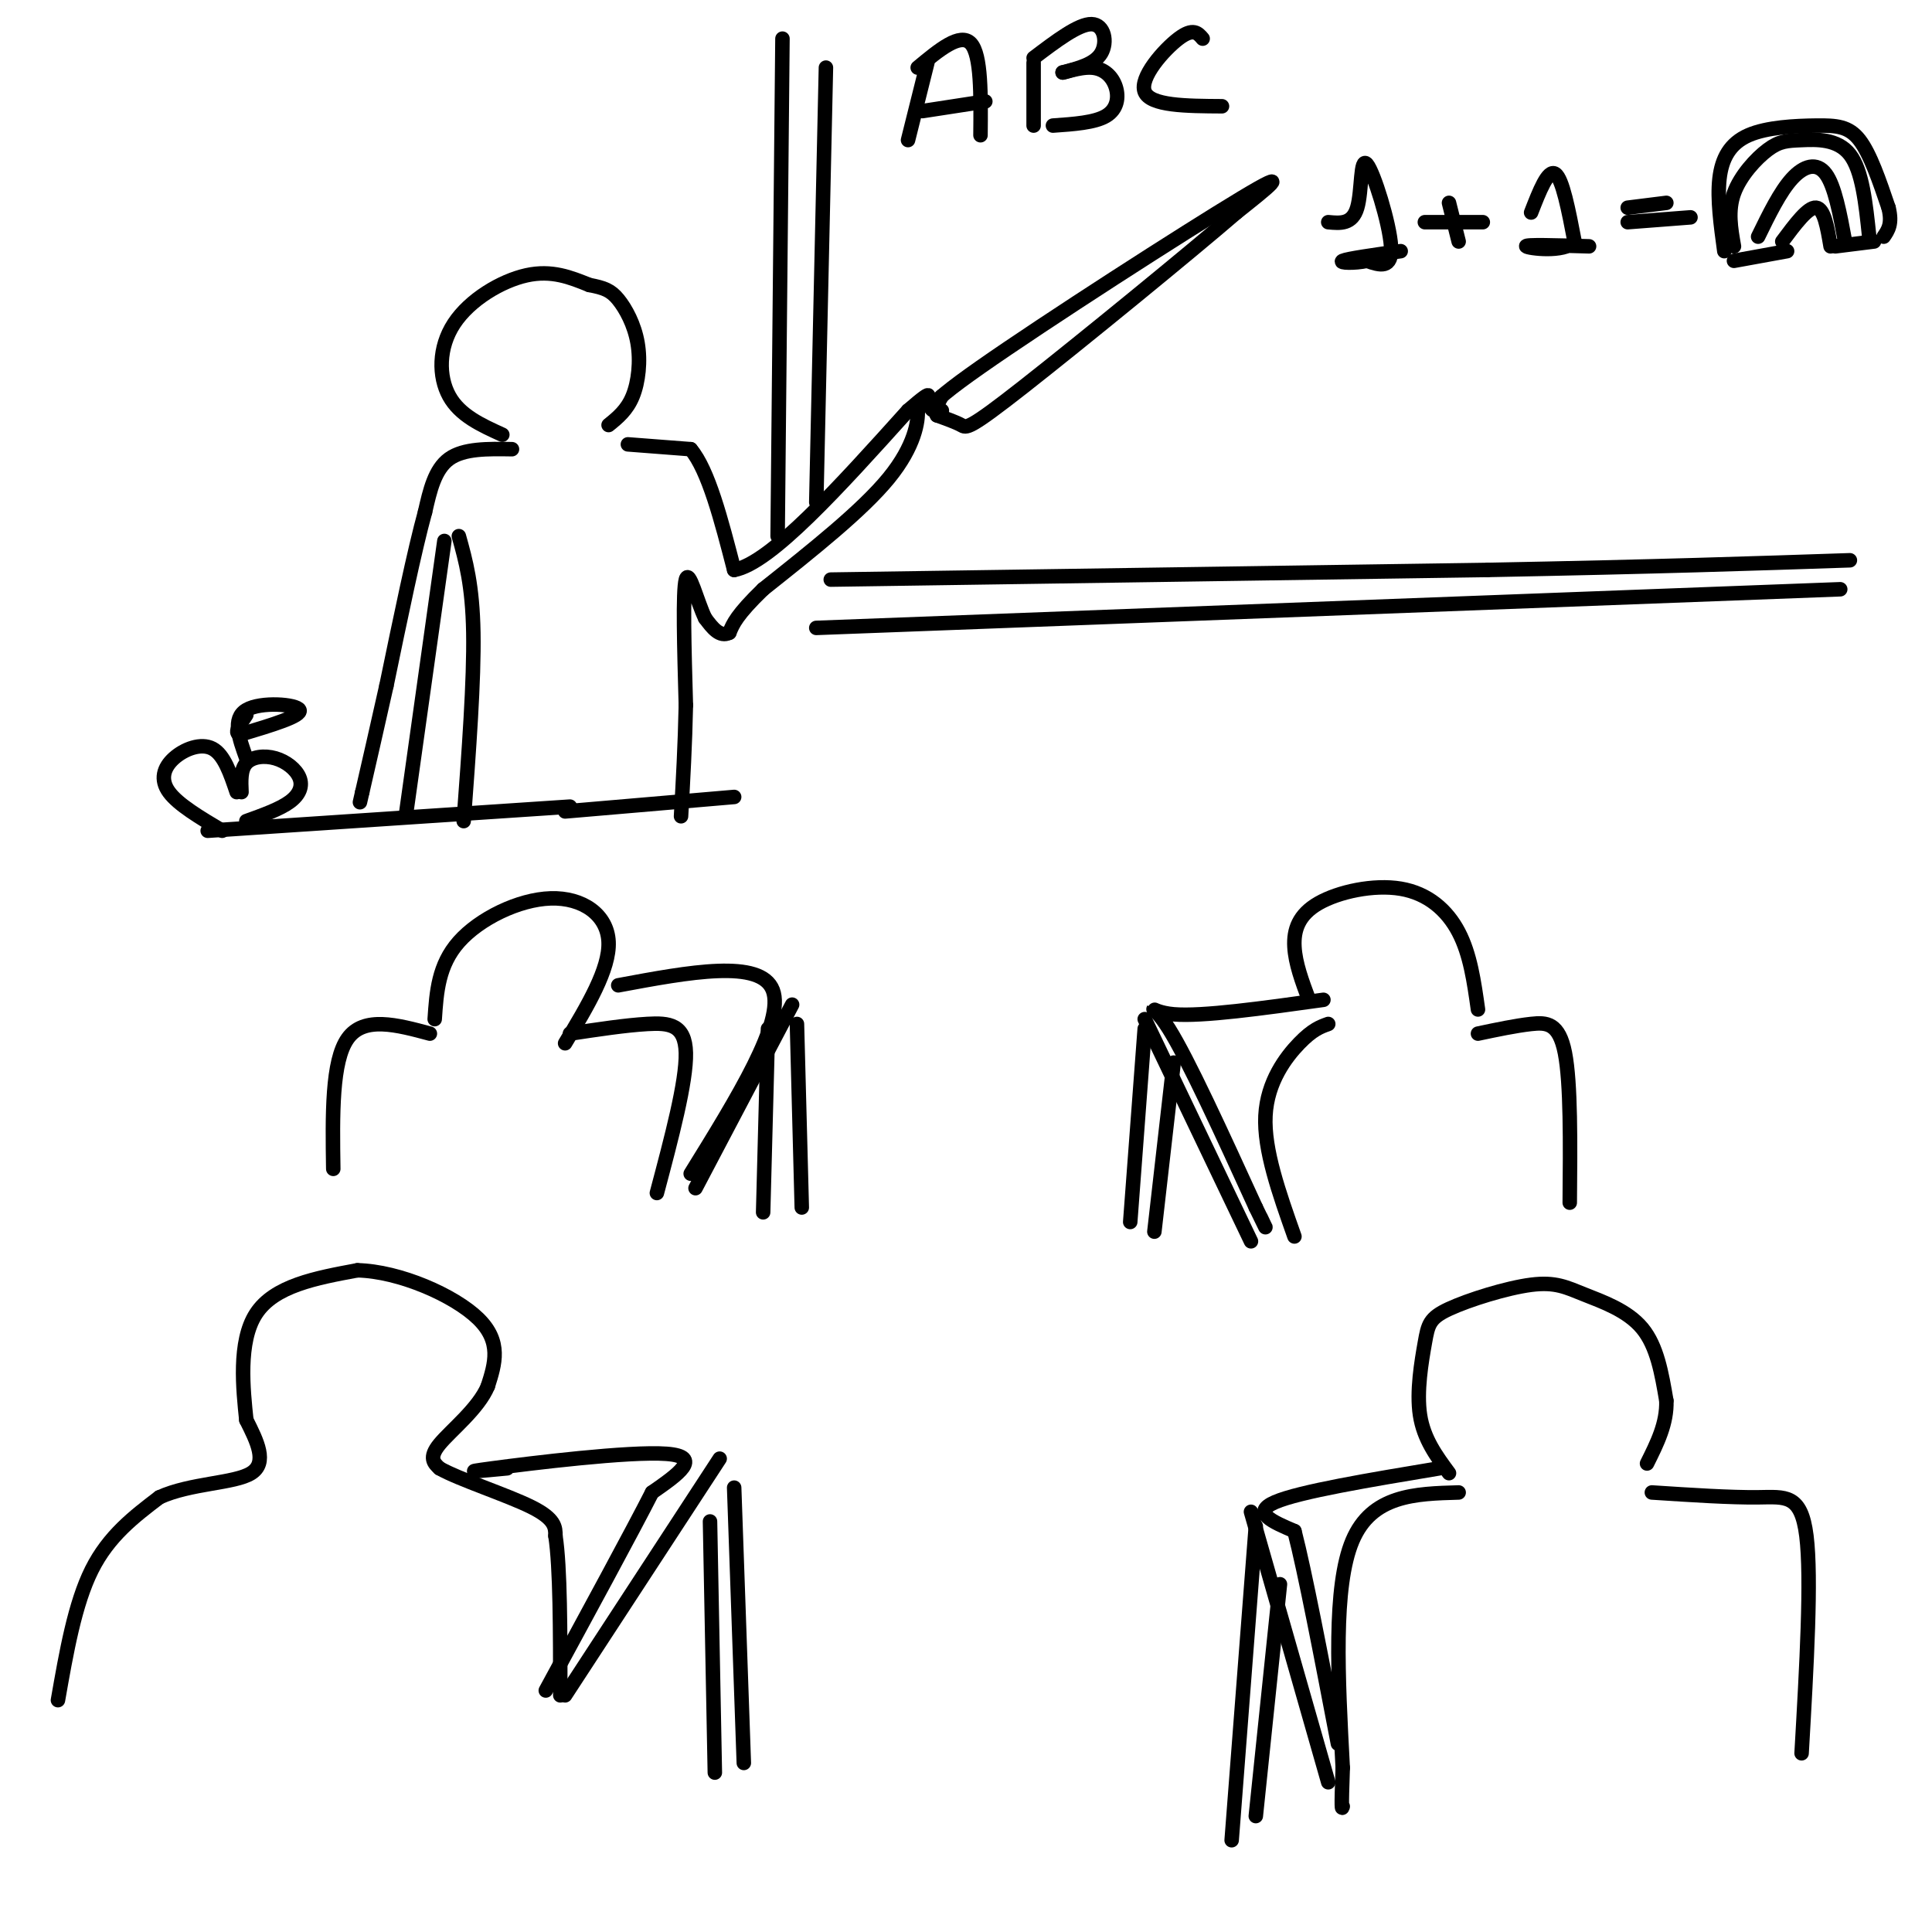 <svg viewBox='0 0 400 400' version='1.1' xmlns='http://www.w3.org/2000/svg' xmlns:xlink='http://www.w3.org/1999/xlink'><g fill='none' stroke='rgb(0,0,0)' stroke-width='3' stroke-linecap='round' stroke-linejoin='round'><path d='M12,352c1.750,-10.000 3.500,-20.000 7,-27c3.500,-7.000 8.750,-11.000 14,-15'/><path d='M33,310c6.444,-2.956 15.556,-2.844 19,-5c3.444,-2.156 1.222,-6.578 -1,-11'/><path d='M51,294c-0.644,-6.200 -1.756,-16.200 2,-22c3.756,-5.800 12.378,-7.400 21,-9'/><path d='M74,263c8.733,0.200 20.067,5.200 25,10c4.933,4.800 3.467,9.400 2,14'/><path d='M101,287c-1.911,4.622 -7.689,9.178 -10,12c-2.311,2.822 -1.156,3.911 0,5'/><path d='M91,304c4.000,2.289 14.000,5.511 19,8c5.000,2.489 5.000,4.244 5,6'/><path d='M115,318c1.000,6.500 1.000,19.750 1,33'/><path d='M105,304c-5.333,0.511 -10.667,1.022 -3,0c7.667,-1.022 28.333,-3.578 36,-3c7.667,0.578 2.333,4.289 -3,8'/><path d='M135,309c-4.167,8.167 -13.083,24.583 -22,41'/><path d='M149,302c0.000,0.000 -32.000,49.000 -32,49'/><path d='M152,308c0.000,0.000 2.000,57.000 2,57'/><path d='M147,315c0.000,0.000 1.000,52.000 1,52'/><path d='M300,305c-2.618,-3.543 -5.236,-7.086 -6,-12c-0.764,-4.914 0.326,-11.201 1,-15c0.674,-3.799 0.932,-5.112 5,-7c4.068,-1.888 11.946,-4.351 17,-5c5.054,-0.649 7.284,0.518 11,2c3.716,1.482 8.919,3.281 12,7c3.081,3.719 4.041,9.360 5,15'/><path d='M345,290c0.167,4.667 -1.917,8.833 -4,13'/><path d='M302,309c-9.000,0.250 -18.000,0.500 -22,10c-4.000,9.500 -3.000,28.250 -2,47'/><path d='M278,366c-0.333,9.167 -0.167,8.583 0,8'/><path d='M342,309c8.156,0.533 16.311,1.067 22,1c5.689,-0.067 8.911,-0.733 10,8c1.089,8.733 0.044,26.867 -1,45'/><path d='M298,304c-14.500,2.417 -29.000,4.833 -34,7c-5.000,2.167 -0.500,4.083 4,6'/><path d='M268,317c2.167,8.333 5.583,26.167 9,44'/><path d='M259,313c0.000,0.000 16.000,56.000 16,56'/><path d='M260,316c0.000,0.000 -5.000,65.000 -5,65'/><path d='M265,328c0.000,0.000 -5.000,48.000 -5,48'/><path d='M90,211c0.375,-5.601 0.750,-11.202 5,-16c4.250,-4.798 12.375,-8.792 19,-9c6.625,-0.208 11.750,3.369 12,9c0.250,5.631 -4.375,13.315 -9,21'/><path d='M118,214c5.733,-0.867 11.467,-1.733 16,-2c4.533,-0.267 7.867,0.067 8,6c0.133,5.933 -2.933,17.467 -6,29'/><path d='M89,214c-6.833,-1.833 -13.667,-3.667 -17,1c-3.333,4.667 -3.167,15.833 -3,27'/><path d='M128,204c14.750,-2.750 29.500,-5.500 32,1c2.500,6.500 -7.250,22.250 -17,38'/><path d='M164,208c0.000,0.000 -20.000,38.000 -20,38'/><path d='M159,213c0.000,0.000 -1.000,38.000 -1,38'/><path d='M165,212c0.000,0.000 1.000,38.000 1,38'/><path d='M271,207c-1.408,-3.767 -2.817,-7.534 -3,-11c-0.183,-3.466 0.858,-6.630 5,-9c4.142,-2.370 11.384,-3.946 17,-3c5.616,0.946 9.604,4.413 12,9c2.396,4.587 3.198,10.293 4,16'/><path d='M275,212c-1.622,0.578 -3.244,1.156 -6,4c-2.756,2.844 -6.644,7.956 -7,15c-0.356,7.044 2.822,16.022 6,25'/><path d='M306,214c3.889,-0.822 7.778,-1.644 11,-2c3.222,-0.356 5.778,-0.244 7,6c1.222,6.244 1.111,18.622 1,31'/><path d='M274,207c-12.578,1.756 -25.156,3.511 -31,3c-5.844,-0.511 -4.956,-3.289 -1,3c3.956,6.289 10.978,21.644 18,37'/><path d='M260,250c3.167,6.500 2.083,4.250 1,2'/><path d='M237,211c0.000,0.000 22.000,46.000 22,46'/><path d='M237,213c0.000,0.000 -3.000,40.000 -3,40'/><path d='M243,220c0.000,0.000 -4.000,35.000 -4,35'/><path d='M104,90c-4.393,-1.994 -8.786,-3.988 -11,-8c-2.214,-4.012 -2.250,-10.042 1,-15c3.250,-4.958 9.786,-8.845 15,-10c5.214,-1.155 9.107,0.423 13,2'/><path d='M122,59c3.128,0.600 4.447,1.099 6,3c1.553,1.901 3.341,5.204 4,9c0.659,3.796 0.188,8.085 -1,11c-1.188,2.915 -3.094,4.458 -5,6'/><path d='M106,93c-5.000,-0.083 -10.000,-0.167 -13,2c-3.000,2.167 -4.000,6.583 -5,11'/><path d='M88,106c-2.167,7.833 -5.083,21.917 -8,36'/><path d='M80,142c-2.167,9.667 -3.583,15.833 -5,22'/><path d='M75,164c-0.833,3.667 -0.417,1.833 0,0'/><path d='M43,172c0.000,0.000 75.000,-5.000 75,-5'/><path d='M92,112c0.000,0.000 -8.000,57.000 -8,57'/><path d='M95,111c1.417,5.083 2.833,10.167 3,20c0.167,9.833 -0.917,24.417 -2,39'/><path d='M130,92c0.000,0.000 13.000,1.000 13,1'/><path d='M143,93c3.667,4.333 6.333,14.667 9,25'/><path d='M152,118c7.500,-1.333 21.750,-17.167 36,-33'/><path d='M188,85c6.333,-5.500 4.167,-2.750 2,0'/><path d='M190,85c0.133,2.089 -0.533,7.311 -6,14c-5.467,6.689 -15.733,14.844 -26,23'/><path d='M158,122c-5.500,5.333 -6.250,7.167 -7,9'/><path d='M151,131c-2.000,1.000 -3.500,-1.000 -5,-3'/><path d='M146,128c-1.667,-3.400 -3.333,-10.400 -4,-8c-0.667,2.400 -0.333,14.200 0,26'/><path d='M142,146c-0.167,8.167 -0.583,15.583 -1,23'/><path d='M117,168c0.000,0.000 35.000,-3.000 35,-3'/><path d='M195,85c-2.644,0.156 -5.289,0.311 8,-9c13.289,-9.311 42.511,-28.089 54,-35c11.489,-6.911 5.244,-1.956 -1,3'/><path d='M256,44c-9.393,8.107 -32.375,26.875 -44,36c-11.625,9.125 -11.893,8.607 -13,8c-1.107,-0.607 -3.054,-1.304 -5,-2'/><path d='M194,86c-0.667,-1.000 0.167,-2.500 1,-4'/><path d='M162,8c0.000,0.000 -1.000,103.000 -1,103'/><path d='M171,14c0.000,0.000 -2.000,90.000 -2,90'/><path d='M169,130c0.000,0.000 212.000,-8.000 212,-8'/><path d='M172,120c0.000,0.000 136.000,-2.000 136,-2'/><path d='M308,118c35.167,-0.667 55.083,-1.333 75,-2'/><path d='M192,13c0.000,0.000 -4.000,16.000 -4,16'/><path d='M190,14c4.417,-3.667 8.833,-7.333 11,-5c2.167,2.333 2.083,10.667 2,19'/><path d='M191,23c0.000,0.000 13.000,-2.000 13,-2'/><path d='M214,13c0.000,0.000 0.000,13.000 0,13'/><path d='M214,12c4.667,-3.533 9.333,-7.067 12,-7c2.667,0.067 3.333,3.733 2,6c-1.333,2.267 -4.667,3.133 -8,4'/><path d='M220,15c-0.179,0.239 3.375,-1.163 6,-1c2.625,0.163 4.322,1.890 5,4c0.678,2.110 0.337,4.603 -2,6c-2.337,1.397 -6.668,1.699 -11,2'/><path d='M249,8c-0.978,-1.156 -1.956,-2.311 -5,0c-3.044,2.311 -8.156,8.089 -7,11c1.156,2.911 8.578,2.956 16,3'/><path d='M275,46c2.488,0.238 4.976,0.476 6,-3c1.024,-3.476 0.583,-10.667 2,-9c1.417,1.667 4.690,12.190 5,17c0.310,4.810 -2.345,3.905 -5,3'/><path d='M283,54c-2.422,0.556 -5.978,0.444 -5,0c0.978,-0.444 6.489,-1.222 12,-2'/><path d='M300,42c0.000,0.000 2.000,8.000 2,8'/><path d='M295,46c0.000,0.000 12.000,0.000 12,0'/><path d='M317,44c1.750,-4.500 3.500,-9.000 5,-8c1.500,1.000 2.750,7.500 4,14'/><path d='M326,50c-2.178,2.400 -9.622,1.400 -10,1c-0.378,-0.400 6.311,-0.200 13,0'/><path d='M337,43c0.000,0.000 8.000,-1.000 8,-1'/><path d='M337,46c0.000,0.000 13.000,-1.000 13,-1'/><path d='M359,51c-0.654,-3.687 -1.308,-7.375 0,-11c1.308,-3.625 4.577,-7.188 7,-9c2.423,-1.812 3.998,-1.872 7,-2c3.002,-0.128 7.429,-0.322 10,3c2.571,3.322 3.285,10.161 4,17'/><path d='M364,49c2.267,-4.644 4.533,-9.289 7,-12c2.467,-2.711 5.133,-3.489 7,-1c1.867,2.489 2.933,8.244 4,14'/><path d='M369,50c2.667,-3.583 5.333,-7.167 7,-7c1.667,0.167 2.333,4.083 3,8'/><path d='M357,52c-0.740,-5.383 -1.480,-10.766 -1,-15c0.480,-4.234 2.180,-7.321 6,-9c3.820,-1.679 9.759,-1.952 14,-2c4.241,-0.048 6.783,0.129 9,3c2.217,2.871 4.108,8.435 6,14'/><path d='M391,43c0.833,3.333 -0.083,4.667 -1,6'/><path d='M359,54c0.000,0.000 11.000,-2.000 11,-2'/><path d='M380,51c0.000,0.000 8.000,-1.000 8,-1'/><path d='M49,164c-1.304,-3.869 -2.607,-7.738 -5,-9c-2.393,-1.262 -5.875,0.083 -8,2c-2.125,1.917 -2.893,4.405 -1,7c1.893,2.595 6.446,5.298 11,8'/><path d='M50,164c-0.104,-2.335 -0.207,-4.670 1,-6c1.207,-1.330 3.726,-1.656 6,-1c2.274,0.656 4.305,2.292 5,4c0.695,1.708 0.056,3.488 -2,5c-2.056,1.512 -5.528,2.756 -9,4'/><path d='M51,157c-1.489,-4.111 -2.978,-8.222 0,-10c2.978,-1.778 10.422,-1.222 11,0c0.578,1.222 -5.711,3.111 -12,5'/><path d='M50,152c-1.833,0.167 -0.417,-1.917 1,-4'/></g>
</svg>